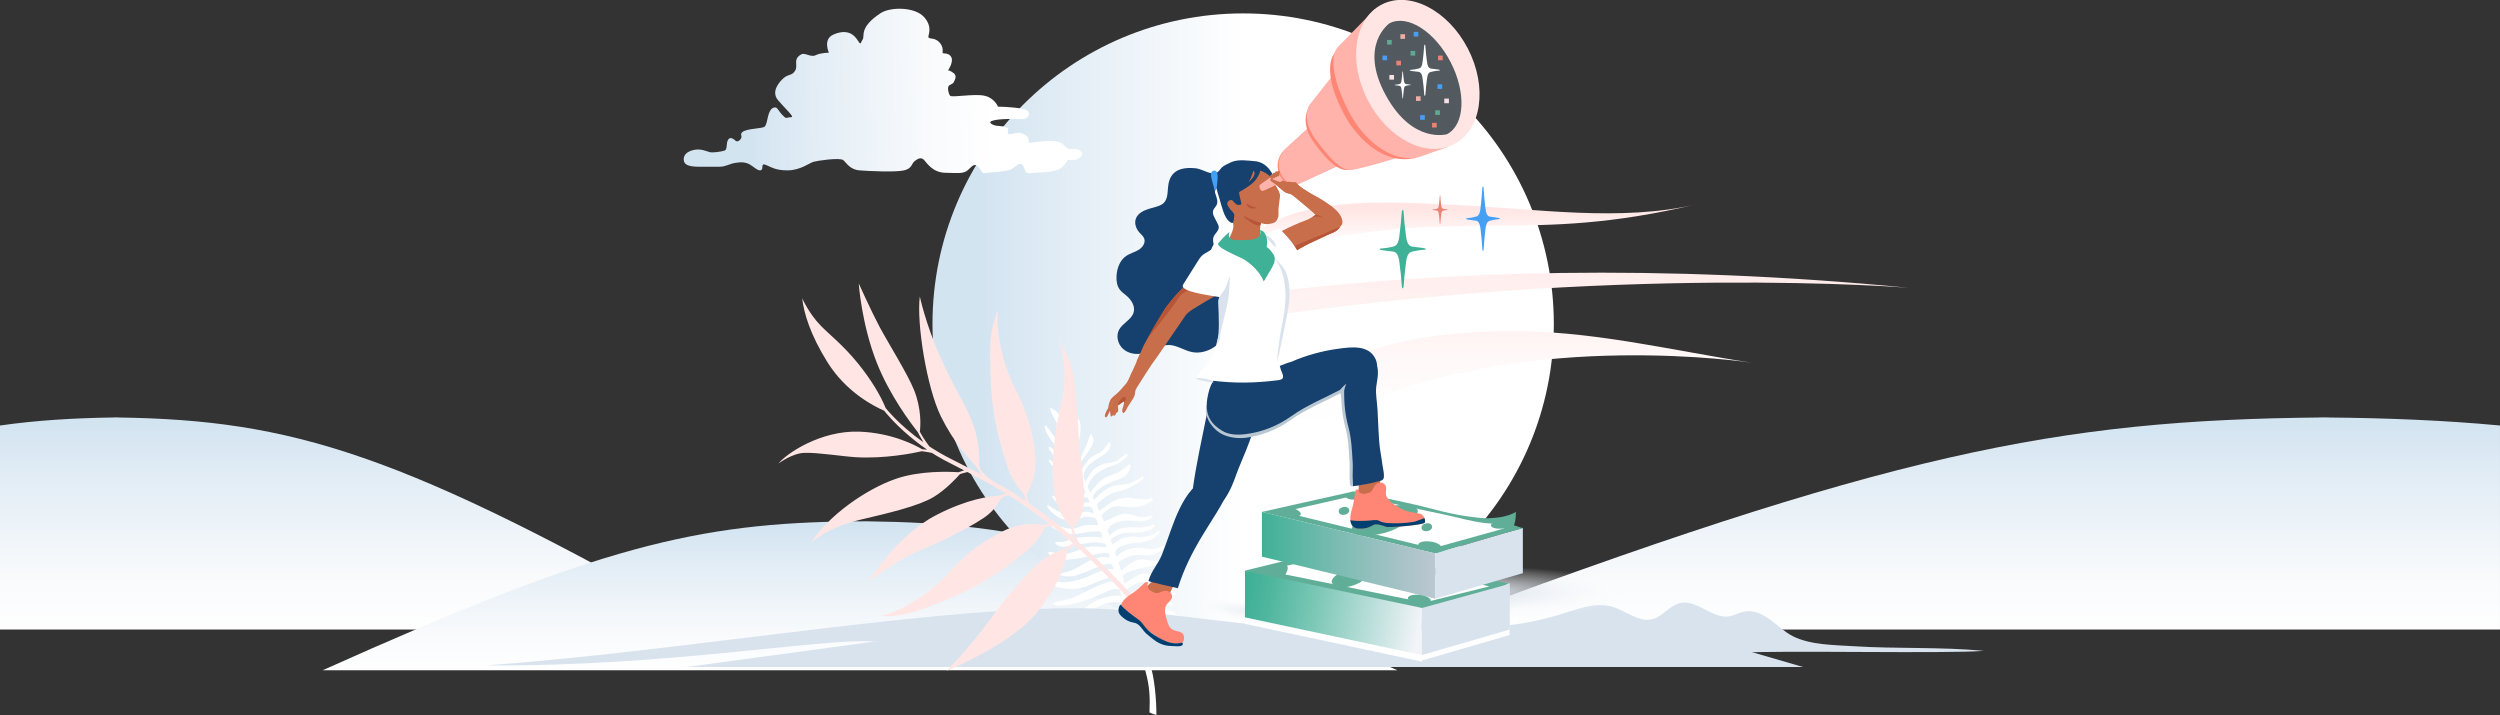 <svg xmlns="http://www.w3.org/2000/svg" xmlns:xlink="http://www.w3.org/1999/xlink" id="Layer_2" data-name="Layer 2" viewBox="0 0 1923.18 550.22"><rect x="0" y="0" width="1923.18" height="550.22" fill="#333333" stroke="none"/><defs><style>      .cls-1 {        fill: #ffe6e4;      }      .cls-2 {        fill: url(#linear-gradient-2);      }      .cls-3 {        fill: #5fa992;      }      .cls-4 {        fill: #fff;      }      .cls-5 {        fill: #3fb196;      }      .cls-6 {        fill: #c96e4b;      }      .cls-7 {        fill: url(#linear-gradient-6);      }      .cls-8 {        fill: #dae3ed;      }      .cls-9 {        fill: #004071;      }      .cls-10 {        fill: #f6e2e0;      }      .cls-11 {        fill: url(#linear-gradient-11);      }      .cls-12 {        fill: url(#linear-gradient-10);      }      .cls-13 {        fill: url(#radial-gradient);      }      .cls-14 {        fill: #45a0f3;      }      .cls-15 {        fill: #efada6;      }      .cls-16 {        fill: #ea8373;      }      .cls-17 {        fill: #16406d;      }      .cls-18 {        fill: url(#linear-gradient-5);      }      .cls-19 {        fill: #ffb3ab;      }      .cls-20 {        fill: url(#radial-gradient-2);      }      .cls-21 {        fill: none;      }      .cls-22 {        fill: url(#linear-gradient-7);      }      .cls-23 {        fill: #60ae97;      }      .cls-24 {        fill: url(#linear-gradient-9);      }      .cls-25 {        fill: url(#linear-gradient-3);      }      .cls-26 {        fill: #d8e3ee;      }      .cls-27 {        fill: url(#linear-gradient);      }      .cls-28 {        fill: #b8c7d2;      }      .cls-29 {        fill: #ff8674;      }      .cls-30 {        fill: #b75537;      }      .cls-31 {        fill: url(#linear-gradient-4);      }      .cls-32 {        fill: url(#linear-gradient-8);      }      .cls-33 {        fill: #525a60;      }    </style><linearGradient id="linear-gradient" x1="273.84" y1="489" x2="273.84" y2="326.34" gradientUnits="userSpaceOnUse"><stop offset="0" stop-color="#fff"></stop><stop offset=".29" stop-color="#f8fafc"></stop><stop offset=".71" stop-color="#e4eef6"></stop><stop offset="1" stop-color="#d3e4f1"></stop></linearGradient><linearGradient id="linear-gradient-2" x1="661.6" y1="518.95" x2="661.6" y2="404.68" xlink:href="#linear-gradient"></linearGradient><linearGradient id="linear-gradient-3" x1="725.31" y1="68.31" x2="1203.3" y2="68.31" gradientTransform="translate(1920.63 317.62) rotate(-180)" gradientUnits="userSpaceOnUse"><stop offset=".5" stop-color="#fff"></stop><stop offset=".74" stop-color="#e7f0f7"></stop><stop offset=".92" stop-color="#d3e4f1"></stop></linearGradient><linearGradient id="linear-gradient-4" x1="1411.81" y1="489" x2="1411.81" y2="326.34" gradientTransform="translate(2918.9) rotate(-180) scale(1 -1)" xlink:href="#linear-gradient"></linearGradient><radialGradient id="radial-gradient" cx="2262.37" cy="-70.65" fx="2262.37" fy="-70.65" r="251.27" gradientTransform="translate(2199.56 461.33) rotate(-180) scale(.47 -.08)" gradientUnits="userSpaceOnUse"><stop offset="0" stop-color="#dae3ed"></stop><stop offset=".13" stop-color="#dde6ee" stop-opacity=".89"></stop><stop offset=".42" stop-color="#e8edf3" stop-opacity=".62"></stop><stop offset=".84" stop-color="#f8f9fb" stop-opacity=".18"></stop><stop offset="1" stop-color="#fff" stop-opacity="0"></stop></radialGradient><radialGradient id="radial-gradient-2" cx="805.81" cy="796.5" fx="805.81" fy="796.5" r="117.35" gradientTransform="translate(1443.63 491.5) rotate(-169.96) scale(.56 -.08) skewX(1.06)" xlink:href="#radial-gradient"></radialGradient><linearGradient id="linear-gradient-5" x1="1091.37" y1="482.9" x2="959.04" y2="459.89" gradientUnits="userSpaceOnUse"><stop offset="0" stop-color="#f2f4f8"></stop><stop offset=".19" stop-color="#cbe5e3"></stop><stop offset=".58" stop-color="#80c9b9"></stop><stop offset=".86" stop-color="#51b79f"></stop><stop offset="1" stop-color="#3fb196"></stop></linearGradient><linearGradient id="linear-gradient-6" x1="4606.54" y1="475.71" x2="4674.04" y2="475.71" gradientTransform="translate(5767.81) rotate(-180) scale(1 -1)" gradientUnits="userSpaceOnUse"><stop offset="0" stop-color="#dce3ec"></stop><stop offset=".11" stop-color="#dee5ed" stop-opacity=".92"></stop><stop offset=".33" stop-color="#e5eaf1" stop-opacity=".72"></stop><stop offset=".65" stop-color="#f1f3f7" stop-opacity=".4"></stop><stop offset="1" stop-color="#fff" stop-opacity="0"></stop></linearGradient><linearGradient id="linear-gradient-7" x1="4663.69" y1="427.17" x2="4797.04" y2="427.17" gradientTransform="translate(5767.81) rotate(-180) scale(1 -1)" gradientUnits="userSpaceOnUse"><stop offset="0" stop-color="#bbc7d1"></stop><stop offset=".19" stop-color="#a8c3c8"></stop><stop offset=".58" stop-color="#79bbb1"></stop><stop offset="1" stop-color="#3fb196"></stop></linearGradient><linearGradient id="linear-gradient-8" x1="765.71" y1="69.51" x2="576.92" y2="73.37" xlink:href="#linear-gradient"></linearGradient><linearGradient id="linear-gradient-9" x1="1373.27" y1="195.69" x2="1373.27" y2="160.08" gradientTransform="translate(2501.13) rotate(-180) scale(1 -1)" gradientUnits="userSpaceOnUse"><stop offset="0" stop-color="#fff"></stop><stop offset=".4" stop-color="#fff8f8"></stop><stop offset=".98" stop-color="#ffe6e4"></stop><stop offset="1" stop-color="#ffe6e4"></stop></linearGradient><linearGradient id="linear-gradient-10" x1="1341.52" y1="325.7" x2="1341.52" y2="193.02" gradientTransform="translate(2501.13) rotate(-180) scale(1 -1)" gradientUnits="userSpaceOnUse"><stop offset="0" stop-color="#fff"></stop><stop offset=".39" stop-color="#fff8f8"></stop><stop offset=".96" stop-color="#ffe6e4"></stop><stop offset=".97" stop-color="#ffe6e4"></stop><stop offset=".99" stop-color="#e7e4ea"></stop><stop offset="1" stop-color="#d3e4f1"></stop></linearGradient><linearGradient id="linear-gradient-11" x1="1393.71" y1="269.14" x2="1393.71" y2="135.1" gradientTransform="translate(4692.94 220.55) rotate(-173.92) scale(2.55 -2.11) skewX(-11.01)" xlink:href="#linear-gradient-9"></linearGradient></defs><g id="Illustration"><g><path class="cls-27" d="M90.65,321.15v-.05c-.52,0-1.02,.02-1.54,.02-.51,0-1.02-.02-1.54-.02v.05c-31,.47-59.34,2.16-87.58,6.18v156.95H547.69c-239.3-136.56-323.53-161.09-457.03-163.13Z"></path><path class="cls-2" d="M667.31,401.04v-.03c-.46,0-.91,.01-1.37,.02-.46,0-.91-.01-1.37-.02v.03c-1,.01-1.98,.03-2.97,.05-.99-.01-1.97-.04-2.97-.05v-.03c-.46,0-.91,.01-1.37,.02-.46,0-.91-.01-1.37-.02v.03c-119.11,1.43-194.26,18.67-407.76,114.6h826.94c-213.5-95.94-288.65-113.17-407.76-114.6Z"></path><circle class="cls-25" cx="956.32" cy="249.31" r="238.99"></circle><path class="cls-4" d="M873.4,449.39c4.97-3.01,9.4-.96,15.06-.42,5.66,.54,11.48-1.31,13.64-2.68,3.02-1.92,4.78-2.27,4.8-3.13,.02-.86-1.69-.45-4.35,.46s-6.7-.49-12.32-1.57c-5.62-1.07-8.78-1.59-13.34,0-4.57,1.6-11.65,6.77-11.65,6.77,0,0-.38-1.71-.84-3.29-.71-2.47-1.37-1.66,.86-3.88,2.24-2.22,11.83-4.65,17.41-5.43,5.58-.78,10.08-2.46,12.93-3.65,2.85-1.19,6.5-4.06,6.25-4.78-.25-.72-4.39,.99-6.9,2.17-2.5,1.17-8.15,2.16-13.08,.74-4.93-1.41-9.6,1.21-11.95,2.64-2.35,1.43-7.44,5.76-7.44,5.76,0,0-1.97-5.75-2.01-6.41-.04-.66,4.43-3.31,8.99-4.9,4.57-1.6,7.89-.49,13.65-.68,5.76-.19,9.77-3.11,12.24-4.95,2.47-1.84,2.19-2.8,1.44-2.57-.75,.23-7.07,2.32-9.13,2.75-2.06,.42-13.37-1.73-17.91-.33-7.41,2.28-10.95,6.23-10.95,6.23l-.99-3.11s.46-2.07,1.85-3.33c1.39-1.26,9.56-4.28,14.91-4.26,5.35,.02,11.21-2.34,13.81-4.25,2.6-1.91,3.99-4.12,3.49-4.67-.5-.55-2.46,.95-4.06,2.15-1.6,1.2-9.88,3.43-13.56,2.34-3.68-1.09-10.67,.62-12.34,1.69-1.68,1.07-6.15,4.06-6.15,4.06,0,0-1.25-3.03-1.21-3.56,.04-.53,3.38-3.31,7.88-4.71,4.51-1.4,5.87-.6,11.15-.7,5.28-.11,9.71-1.63,12.27-3.01,2.56-1.38,3.45-4.07,1.41-3.32-2.04,.76-7.63,2.73-13.29,2.19-5.66-.54-11.57,.59-13.48,1.27-1.91,.68-7.09,4.74-7.09,4.74l-1.34-3.62s.63-2.56,3.23-4.47c2.6-1.91,7.11-3.31,13.92-3.22,6.82,.09,9.86,1.47,15.08-1.28,2.31-1.22,2.97-2.65,1.39-2.32-1.58,.34-5.08,1.18-6.6,1.03-7.3-.73-7.16-2.57-13.09-2.73-4.15-.11-8.39,2.51-10.76,3.61-2.37,1.1-6.03,2.3-6.03,2.3,0,0-1.32-2.83-1.66-4.01-.35-1.18,1.4-2.59,6.22-5.86,4.82-3.27,9.95-.91,18.21-1.09,8.26-.17,13.85-4.54,14.76-5.71s-.79-1.62-3.37-.58c-2.58,1.05-7.93-.17-13.88-.9-5.95-.73-12.59,2.16-14.87,3.72-2.27,1.56-8.89,6.35-8.89,6.35,0,0-1.97-3.98-1.98-4.43-.03-1.02,2.42-2.67,5.6-5.4,3.18-2.73,8.07-4.68,13.77-5.86,5.7-1.19,13.79-6.73,15.82-8.5,2.02-1.77-.05-2.7-1-1.68-.95,1.02-4.54,2.61-7.99,4.29-3.45,1.68-7.43,1.26-12.37,2.24-7.53,1.48-13.21,8.59-16.06,10.9l-.95-2.03s1.17-3.8,6.45-7.49c5.28-3.69,15.21-6.62,16.89-7.76,6.05-4.11,5.84-9.39,5.45-10.03-.38-.65-3.08,2-7.02,4.96-3.93,2.96-7.48,2.63-12.8,5.66-5.32,3.03-10.76,11.15-10.76,11.15,0,0-1.68-3.18-1.87-4.17-.31-1.62,2.62-8.28,9.11-12.23,2.21-1.35,5.43-2.96,7.21-3.48,7.44-2.19,9.04-3.8,12.24-6.62,3.97-3.5,1.12-3.5,.58-3.21-.54,.29-3.2,2.4-5.59,4.37-2.39,1.97-6.15,2.2-10,2.91-3.85,.7-8.42,3.5-10.04,5.56-1.62,2.06-5.45,8.26-5.45,8.26,0,0-1.41-3.2-1.5-3.79-.24-1.64,1.85-6.79,4.94-9.62,4.15-3.81,9.83-6.15,12.74-8.74,2.91-2.59,3.51-6.13,2.86-7.83-.65-1.7-2.45,2.17-4.92,5.2-2.47,3.03-5.12,3.35-9.06,5.72-3.28,1.97-8.62,10.75-8.62,10.75,0,0-1.6-2.2-.58-4.97,1.02-2.77,8.64-12.09,10.02-16.07,1.37-3.98-1.68-7.62-1.68-7.62,0,0-1.37,2.78-1.87,4.93-.5,2.15-5.45,13.29-7.32,15.83-1.87,2.54-1.58,.34-1.61-2.71s2.7-14.92,2.88-21.5c.18-6.58-1.91-8.01-1.91-8.01,0,0-.66,1.89-1.82,8.31-.76,4.21-1.36,19.18-1.36,19.18,0,0-1.66-8.99-1.46-12.55,.26-4.52-.29-14.85-1.28-17.73-1-2.87-5.07-6.14-3.89-2.35,1.19,3.79,2.38,23.62,2.38,23.62,0,0-2.05-10.5-3.74-15.73-1.69-5.23-8.22-11.56-10.19-10.55-1.25,.64,5.87,12.87,5.87,12.87,5.3,11.08,4.37,10.38,7.16,17.73,1.85,4.88,1,3.28-.19,1.87-1.19-1.41-5.41-5.6-7.95-8.67-2.54-3.07-6.15-7.95-7.36-9.69-1.21-1.74-2.98-1.13-.83,3.69,2.15,4.81,6.94,10.77,10.03,13.88,3.1,3.11,8.72,5.23,9.12,6.21,1.02,2.52,1.23,3.32,1.23,3.32,0,0-2.59-.94-4.7-1.83-3.56-1.5-10.06-8.24-11.92-9.28-1.87-1.04-2.37-.09-.93,2.03,1.44,2.12,3.17,4.44,7.21,8.23,4.04,3.8,5.64,4,9.91,5.05,2.47,.61,2.66,3.15,2.66,3.15-2.46-.55-8.84-2.52-11.82-3.65-2.98-1.13-7.12-5.38-8.02-5.41-.9-.03-1.46,1.94,3.93,6.21,5.38,4.27,10.57,5.61,14.44,6.43,3.87,.82,4.04,1.8,4.96,3.35,.92,1.55,.16,.75-1.61,.48-1.65-.24-4.97-1.16-8.76-1.85-3.79-.69-6.6-1.56-10.15-4.03-1.41-.97-.34,1.54,3.26,5.19,1.96,1.99,5.8,3.93,11.52,3.92,4.83,0,7.1,.22,8.35,1.42l2.19,5.18c-.64-.17-2.64-1.99-7.33-2.7-4.7-.72-10.36-1.26-12.78-1.15-2.43,.11-4.85,.22-2.81,1.85,2.04,1.63,3.79,1.89,8.35,2.85,4.56,.96,14.81,1.67,15.76,2.19,.27,.14,1.64,3.59,1.64,3.59,0,0-1.58-.3-3.5,.05-1.93,.35-6.71,.68-11.22-.18-3.16-.61-8.69-2.77-11.98-4.41-3.29-1.64-2.6-.48-1.68,1.07,.92,1.55,4.17,5.36,9.37,6.55,5.88,1.35,9.45,.56,13.74,.3,4.29-.26,5.46-.8,6.67,.57,.62,.7,1.93,4.89,1.93,4.89,0,0-.12-.47-2.66-1.15-2.54-.68-3.18-.85-7.03-.15-3.85,.7-10.31,3.04-14.84,.77-4.2-2.1-5.87-2.99-7.75-4.36-1.88-1.37-4.46-2.72-3.79-.69,.67,2.03,7.58,9.61,15.98,10.55,8.39,.95,11.68-5.41,20.86-1.75,.67,.27,2.59,5.34,2.59,5.34-.46,.05-5.42-.41-8.53-.19-4.32,.31-7.05,2.58-11.48,2.91-4.43,.33-13.03-2.47-15.63-4.2-2.09-1.4-2.16,1.16-.62,2.55,1.54,1.39,7.51,4.9,14.36,5.65,6.85,.75,12.61-1.9,17.48-1.79,2.51,.06,5.58-.42,6.27,.49,.54,.7,.85,2.23,.89,3.65,.02,.78-1.78,.13-5.61-.03-3.83-.16-11.24,.24-14.17,.71-2.92,.47-8.15,2.75-10.08,3.1-1.93,.35-5.99-.19-6.22,.61-.23,.81,1.96,2.7,5.04,3.09,3.08,.39,10.03-.79,17.38-2.35,7.35-1.56,13.61-.72,15.85,.18,.28,.11,1.27,2.73,1.27,2.73-.83,.1-5.6-.74-9.49-.7-3.89,.04-8.84,1-10.86,2.08-2.02,1.09-6.16,2.8-9.27,3.27-3.1,.47-10.86-.31-12.71-1.02-1.85-.71-3.31,.41-2.29,1.23,1.02,.82,1.86,2.24,5.77,3.72,3.91,1.48,6.6,1.23,14.75,.26,8.15-.97,12.47-3.25,19.57-4.2,3.44-.46,5.86-.46,6.3,.22,.49,.76,.42,1.6,.54,2.1,.27,1.05,.1,1.29-2.09,.59-2.19-.7-6.99,.51-10.27,1.43-3.28,.91-9.12,4.56-13.5,7.08-4.37,2.52-6.88,2.5-10.15,3.58-3.27,1.08-3.68,1.29-1.82,1.83,1.86,.54,6.32,1.55,11.73,.18,5.41-1.37,13.39-5.32,19.92-7.8,4.08-1.55,7.78-1.07,7.78-1.07,.45,.63,1.43,3.19,1.4,3.64-.05,.63-.64,.48-1.73,.25-1.53-.32-9.57,1.39-14.62,4.27-5.05,2.88-16.35,5.72-21.25,5.96-4.9,.24-11.1-1.71-12.4-1.7-1.3,.01-.36,2.58,2.23,3.75,2.59,1.17,7.72,3.01,16.62,3.01,8.89,0,14.43-4.17,22.67-7.06,8.24-2.89,10.45-1.26,10.45-1.26l1.52,3.95s-4.05-1.66-6.73-1.07c-2.68,.59-8.19,2.69-12.79,4.82-4.6,2.13-8.63,4.64-13.72,6.86-5.09,2.22-9.78,2.7-13.35,3.59-3.56,.89-3.29,.75-2.8,1.84,.49,1.1,2.85,1.54,9.13,.72,6.28-.81,8.74-1.46,16.31-3.99,7.57-2.53,16.39-7.44,20.65-8.37,1.62-.35,4.64,.08,4.85,1.02,.54,2.37,1.15,4.47,1.15,4.47,0,0-4.98-1.09-12.99,.99-8.01,2.09-14.49,7.95-20.35,11.27-5.86,3.32-10.81,6.66-13.35,7.17-2.54,.51-3.22,3.26-1.68,3.46,1.54,.2,3.68-.1,12.25-4.54,8.57-4.43,10.48-6.31,18.92-10.68,8.44-4.36,16.36-3.14,18.28-2.3,.47,.21,.36,1.38,.46,1.72,.17,.57,.19,1.12-.04,1.44-.36,.52-1.27,.06-3.67,.62-2.92,.68-5.09,2.38-11,4.7-5.91,2.32-8.77,4.71-12.26,6.42-3.49,1.71-8.9,5.29-11.56,7.4-2.66,2.11-1.58,1.38-.04,1.73,1.54,.34,5.89-1.46,9.72-2.7,3.83-1.24,15.82-7.61,20-9.86,4.18-2.25,9.72-1.81,10.96-1.62,.69,.1,1.33,4.02,1.04,3.83-.98,1.04-5.4,1.41-11.48,3.15s-10.67,4.2-17.17,7.52c-6.5,3.32-5.82,5-5.82,5,0,0,9.42-.62,13.33-2.73,3.91-2.1,11.9-5.71,15.04-6.72,5.08-1.62,8.91,2.37,10.67,6.29,3.86,8.59,6.45,17.43,9.18,26.39,3.18,11.8,3.48,19.49,3.04,31.55,1.7,.81,3.47,1.47,5.32,2.02,0-10.49-1.21-29.35-5.42-40.74-.81-2.19-1.4-4.4-2.22-6.59l-1.38-3.68c-.26-.7-1.25-2.3-1.13-3.01-.93-2.48-3.08-6.88-1.44-9.4,1.02-1.57,2.07-1.79,6.98-2.21,4.91-.42,4.94-1.25,12.58-.46,6.02,.62,6.53-.43,5.49-1.58-1.04-1.15-5.23-2.82-11.1-3.41-5.87-.6-12.48,2.15-16.54,2.79l-.83-2.21c1.7-1.43,5.34-1.96,11.39-3.17,6.05-1.2,11.67-1.32,14.98-1.74,3.31-.42,5.04-.49,4.49-1.73-.56-1.24-1.98-2.21-5.88-3.38-3.9-1.17-10.49-.62-15.68,1.31-6.05,2.24-10.57,5.18-10.57,5.18l-1.19-4.21c.58-.82,3.85-1.61,11.99-4.29,9.19-3.02,16.28-1.61,18.01-1.69,1.73-.08-.11-1.99-3.33-3.5-3.21-1.51-7.35-.99-14.32-.15s-14.02,4.25-14.02,4.25c0,0-.97-2.4-1.12-3.86-.15-1.45,5.19-3.06,9.05-3.77,4.54-.84,11.13,.16,17.14-.51,6.01-.67,8.61-.19,9.51-1.36,.91-1.17-6.91-2.94-10.02-3.69-3.12-.75-10.78-1.67-16.08-.7-5.3,.97-11.13,4.62-11.13,4.62,0,0-.79-2.68-.8-3.15-.04-1.4,1.43-1.79,6.4-4.8Z"></path><path class="cls-31" d="M1785.44,321.15v-.05c.78,0,1.55,.02,2.33,.02,.78,0,1.55-.02,2.33-.02v.05c47.1,.47,90.16,2.16,133.07,6.18v156.95h-133.07s-4.67,0-4.67,0h-694.44c363.61-136.56,491.58-161.09,694.44-163.13Z"></path><path class="cls-26" d="M1326.06,474.27c-11.46-1.11-22.07-13.05-33.67-10.33-7.96,1.87-13.11,10.15-21,12.27-10.69,2.88-20.5-6.34-31.12-9.46-13.82-4.06-28.21,2.47-42.04,6.52-31.99,9.37-59.9,10.79-92.26,6.99-29.83-3.5-62.49,2.85-92.95,2.76-50.56-.14-105.58-10.68-155.89-14.18-109.29-7.62-324.37,31.86-483.16,43,138.08,1.26,261.96-21.63,298.33-18.25,125.61,11.69,216.51,1.05,342.86,4.4,60.66,1.61,121.07,.35,181.62,.69,60.91,.34,79.77,7.93,140.71,3.52,29.25-2.12,159.37,.87,188.71-1.51-33.42-3.18-67.28-1.45-100.79-3.6-14.85-.95-32.79-.91-46.23-7.67-12.13-6.1-22.84-22.21-38.21-18.75-3.56,.8-6.79,2.76-10.38,3.41-1.52,.28-3.03,.32-4.52,.17Z"></path><polygon class="cls-26" points="528.07 513.11 1387.04 513.11 1301.81 488.3 711.51 488.3 528.07 513.11"></polygon><polygon class="cls-4" points="957.79 479.93 1093.83 508.97 1093.97 472.73 957.79 444.09 957.79 479.93"></polygon><polygon class="cls-4" points="1093.76 508.15 1161.27 488.51 1161.27 453.35 1093.9 471.92 1093.76 508.15"></polygon><g><path class="cls-13" d="M1017.67,463.5c0-11.09,53.76-35.75,120.07-35.75s120.07,24.66,120.07,35.75c0,11.09-53.76,20.08-120.07,20.08-66.31,0-120.07-8.99-120.07-20.08Z"></path><path class="cls-20" d="M908.91,470.33c1.53-4.9,31.73-19.43,67.44-13.11,35.71,6.32,63.42,31.09,61.88,36-1.53,4.9-31.73,3.76-67.44-2.57-48.09-8.51-51.04-55.02-61.88-20.33Z"></path><polygon class="cls-23" points="957.72 438.94 1093.9 484.46 1161.27 449.02 1031.15 421 957.72 438.94"></polygon><polygon class="cls-18" points="957.72 474.89 1093.76 503.93 1093.9 467.69 957.72 439.04 957.72 474.89"></polygon><polygon class="cls-4" points="973.65 438.87 1095.46 463.54 1145.76 451.06 1028.66 426.29 973.65 438.87"></polygon><polygon class="cls-7" points="1093.76 503.11 1161.27 483.47 1161.27 448.31 1093.9 483.75 1093.76 503.11"></polygon><polygon class="cls-26" points="1093.76 503.93 1161.27 484.29 1161.27 449.13 1093.9 467.69 1093.76 503.93"></polygon><path class="cls-23" d="M1045.59,448.41c-7.98,4.11-16.94,4.72-20.01,1.34s.41-6.74,8.39-10.85c7.98-4.11,17.13-15.46,20.39-13.55,4.37,2.57-.78,18.95-8.76,23.06Z"></path><path class="cls-23" d="M970.76,393.8s133.36,31.96,133.36,31.96c2.09,.5,7.18-2.11,9.16-2.69,7.12-2.09,14.24-4.18,21.35-6.27l22.78-6.68c6.68-1.96,8.61-6.18,8.73-16.32-6.49,4.03-18.34,5.67-29.17,4.46-24.01-2.7-32.75-6.75-56.34-11.83-13.09-2.82-26.18-5.64-39.27-8.46l-70.61,15.83Z"></path><path class="cls-4" d="M986.95,393.8s115.07,28.04,115.07,28.04c.83,.2,2.83-.79,3.62-1.01l9.44-2.62c8.6-2.39,17.21-4.78,25.81-7.17l11.11-3.09c4.38-1.22,7.55-1.77,9.9-6.25-6.54,1.61-13.35,1.39-19.99,.61-10.34-1.22-20.86-4.37-31.1-6.53s-21.46-4.54-32.19-6.81c-12.22-2.59-24.44-5.17-36.67-7.76l-55.01,12.58Z"></path><polygon class="cls-22" points="970.76 428.21 1103.98 460.55 1104.12 425.77 970.76 393.8 970.76 428.21"></polygon><polygon class="cls-26" points="1103.98 460.55 1171.49 440.91 1171.49 406 1104.12 425.77 1103.98 460.55"></polygon><ellipse class="cls-23" cx="1041.96" cy="381.73" rx="6.93" ry="2.68"></ellipse><ellipse class="cls-23" cx="1155.09" cy="403.57" rx="8.17" ry="3.04" transform="translate(-29.88 98.71) rotate(-4.83)"></ellipse><ellipse class="cls-23" cx="992.98" cy="393.8" rx="3.2" ry="7.88" transform="translate(371.87 1262.89) rotate(-76.08)"></ellipse><path class="cls-23" d="M988.35,442.97c-.59,.99-4.4,.72-8.51-.61-4.11-1.33-6.98-3.21-6.39-4.21,.59-.99,24.5-11.48,14.9,4.82Z"></path><ellipse class="cls-23" cx="1099.78" cy="420" rx="3.48" ry="8.88" transform="translate(546.59 1459.18) rotate(-82.87)"></ellipse><ellipse class="cls-23" cx="1091.78" cy="461.08" rx="3.48" ry="8.88" transform="translate(498.82 1487.23) rotate(-82.87)"></ellipse><path class="cls-23" d="M1074.65,406.33c-11.85,6.11-29.89,7.4-33.6,3.32s1.56-8.96,13.57-14.89c17.97-8.85,29.97-6.31,34.19-4.15,5.67,2.9-2.31,9.6-14.16,15.71Z"></path><ellipse class="cls-23" cx="1097.62" cy="405.48" rx="4.08" ry="3.02" transform="translate(-59.37 230.7) rotate(-11.68)"></ellipse><ellipse class="cls-23" cx="1033.88" cy="392.92" rx="4.08" ry="3.02" transform="translate(-58.15 217.53) rotate(-11.68)"></ellipse></g><path class="cls-32" d="M786.78,83.76c-8.47-1.69-19.07-1.69-19.07-1.69,0,0-2.54-6.78-10.59-8.47-8.05-1.69-25,1.69-26.27,0-1.27-1.69-2.12-5.93-1.06-7.41s3.18-1.27,4.02-3.18c.85-1.91,2.54-4.66-.21-6.78-2.75-2.12-4.29-2.12-4.29-2.12,0,0,4.29-6.14,2.6-9.96-1.69-3.81-6.57-2.75-6.78-3.39-.21-.64,1.06-4.24-2.33-8.05-3.39-3.81-7.41-2.54-8.47-3.81-1.06-1.27,3.81-7.2-3.18-15.46-6.99-8.26-26.11-8.33-33.74-3.31-16.7,11-12.02,17.5-13.71,20.05-1.69,2.54-1.27,4.24-2.75,2.54-1.48-1.69-5.62-12.36-19.85-6.12-8.3,3.65-3.45,13.95-3.45,13.95,0,0-6.36,0-10.17,1.91-3.81,1.91-8.25-2.22-11.07-.64-6.78,3.81-2.28,8.05-4.61,12.29-2.33,4.24-5.08,2.75-8.69,5.72s-10.17,10.59-4.66,17.16c5.51,6.57,12.86,13.03,10.38,13.13-4.87,.21-3.39,1.91-6.99-1.69-3.6-3.6-3.81-7.2-7.41-5.3-3.6,1.91-4.02,9.96-5.08,12.29-1.06,2.33-.21,2.54-8.9,3.6-8.69,1.06-11.02,2.75-10.17,5.3,.85,2.54-2.75,5.44-4.24,4.1-1.48-1.34-4.24-3.67-5.93-.92-1.69,2.75-.42,7.41-2.54,8.26-2.12,.85-9.32,1.91-11.65,1.27-2.33-.64-6.36-2.54-10.8-1.91s-9.34,2.75-9.16,7.63c.12,3.42,2.6,5.51,11.71,5.51,9.11,0,11.23,0,15.89,0,4.66,0,7.2-2.12,12.07-2.97,4.87-.85,8.26-.42,11.23,1.27,2.97,1.69,6.57,5.51,8.69,4.24,2.12-1.27-.64-5.51,3.39-4.02,4.02,1.48,7.2,4.32,16.95,4.28,9.74-.04,16.95-5.76,19.91-6.61,2.97-.85,20.34-3.39,22.88-1.27,2.54,2.12,5.09,7.29,12.5,7.88,7.41,.59,27.96,1.53,34.31,0,6.36-1.53,5.51-5.13,8.26-7.25,2.75-2.12,5.08-2.97,7.2-.64,2.12,2.33,6.57,9.53,16.1,9.74,9.53,.21,14.19,.85,17.37-1.91s4.87-5.93,8.05-2.75c3.18,3.18,2.12,5.52,5.72,4.88,3.6-.64,16.31-1.06,19.91-2.97,3.6-1.91,5.3-5.3,8.05-3.6,2.75,1.69,1.06,7.42,6.36,6.68,5.3-.75,16.1-.32,21.18-2.65,5.08-2.33,6.57-5.72,7.41-6.99s1.91-.21,5.93-.64,6.57-4.02,4.87-6.14c-1.69-2.12-4.45-2.33-6.99-2.12-2.54,.21-4.45-.49-6.78-3.39-2.33-2.9-8.47-2.9-12.29-2.9-3.81,0-12.92,1.62-13.98,1.41-1.06-.21,.21-3.18-1.91-5.08-2.12-1.91-4.66-2.75-7.63-2.54-2.97,.21-5.93,1.91-6.78,.64-.85-1.27,1.27-4.24-1.69-5.08-2.97-.85-6.14-.85-7.63-1.06s-7.84-2.54-2.12-4.02c5.72-1.48,16.54-1.2,21.84-.98,5.3,.21,9.3-6.22,.83-7.91Z"></path><path class="cls-24" d="M950.01,200.08c23.95-54.06,123.68-44.42,171.8-42.27,59.55,2.66,125.12,13.17,183.91-.81-132.88,31.62-175.17,2.17-309.81,31.31-15.5,3.36-30.93,6.99-45.9,11.78Z"></path><path class="cls-12" d="M1347.15,278.99c-.12-.02-167.93-25.81-302.18,32.83-18.8,8.21-38.09,18.22-58.5,21.52-3.81,.62-7.89,1.01-11.37-.66-14.45-6.91,27.37-38.49,33.39-42.29,43.79-27.6,98.68-34.99,149.4-35.68,65.08-.88,125.58,14.48,189.25,24.27Z"></path><path class="cls-11" d="M973.73,224.97c-5.07,3.63-10.28,7.62-13.93,12.62-2.54,3.48-2.72,6.03-1.41,8.18,282.7-43.01,509.96-24.37,509.96-24.37-191.81-18.59-357.31-13.05-494.63,3.57Z"></path><path class="cls-1" d="M822.89,421.66c1.32-.78,2.67-1.55,4.02-2.29,4.68,4.15,9.27,8.4,13.76,12.76,12.14,11.67,23.64,24.01,34.68,36.73,1.62,1.86,3.21,3.75,4.81,5.63,.81-1.08,1.62-2.16,2.45-3.22-1.43-1.66-2.85-3.34-4.3-4.98-11.17-12.75-22.83-25.08-35.1-36.8-4.53-4.37-9.17-8.63-13.9-12.8l.11-.04c-.76-1.71-1.43-3.49-2.09-5.26-.32-.89-.66-1.78-.94-2.68-.3-.9-.57-1.81-.84-2.71-.01-.04-.03-.09-.04-.13,1.94-1.97,7.45-8.37,8.31-18.21,.73-8.35-1.47-29.34-2.94-40.59-1.48-11.25-2.26-41.69-5.22-58.24-2.96-16.55-11.1-26.67-11.1-26.67,4.97,12.59,6.39,30.56,1.12,51.54-4.72,18.8-7.18,44.43-4.91,63.52,1.84,15.49,9.95,25.13,12.95,28.22,.08,.34,.17,.68,.26,1.01,.5,1.85,1.05,3.69,1.6,5.52,.21,.68,.42,1.35,.64,2.02-.62-.53-1.23-1.07-1.85-1.6-1.62-1.37-3.22-2.77-4.86-4.11l-4.92-4.03c-3.32-2.64-6.65-5.28-10.05-7.82-4.2-3.16-8.47-6.24-12.81-9.22-.44-1.16-.84-2.34-1.24-3.52-.2-.62-.43-1.24-.61-1.86v-1.71c2.31-3.78,8.02-14.87,6.51-30.22-1.89-19.13-6.91-34.7-15.89-51.88-10.01-19.14-14.68-46.31-12.53-59.68,0,0-6.41,11.09-6.36,33.77,.08,36.07,3.64,58.96,14.21,89.12,3.09,8.81,9.29,16.16,11.92,19.02,0,.04,.02,.07,.02,.11l.95,3.83c.1,.38,.2,.77,.29,1.15-1.76-1.19-3.54-2.37-5.33-3.52-7.12-4.62-14.42-8.98-21.84-13.09-.41-.23-.82-.45-1.24-.68-.75-.78-1.47-1.53-1.54-1.59l-.44-.4c-.29-.27-.58-.55-.86-.84-.56-.58-1.1-1.19-1.63-1.81-.53-.62-1.05-1.25-1.54-1.91-.36-.5-1.05-2.58-1.57-3.89,.52-5.2,.77-17.32-5.14-33.05-4.82-12.83-14.79-27.55-25.23-51.51-10.84-24.87-15.05-44.99-15.05-44.99-2.66,20.63,5.4,70.24,16.17,92.2,9.7,19.78,22.04,33.31,26.83,38.15,.38,.68,.77,1.34,1.2,1.99,.91,1.41,1.86,2.79,2.87,4.15,.13,.17,.26,.34,.39,.51-5.23-2.77-10.51-5.45-15.78-8.1-7.55-3.81-15.11-7.52-22.1-12.1-.78-.5-1.56-1.02-2.34-1.53-1.04-1.38-2.03-2.79-2.99-4.23-.54-.81-1.09-1.62-1.6-2.46-.51-.83-1.01-1.67-1.5-2.51-.38-.66-.76-1.31-1.13-1.98,.57-4.64,1.36-17.48-4.42-32.02-4.96-12.47-20.09-36.53-26.56-48.68-6.47-12.15-16.05-33.47-16.05-33.47,0,0,2.09,31.13,13.89,61.03,10,25.35,26.67,47.24,31.51,53.32,.42,.88,.87,1.75,1.35,2.61,.95,1.73,1.95,3.44,2.96,5.15,.04,.06,.07,.12,.11,.18-4.62-3.28-9.09-6.76-13.37-10.47-3.18-2.74-6.24-5.62-9.17-8.62-1.46-1.5-2.89-3.03-4.28-4.6-.69-.78-1.37-1.58-2.03-2.38-.07-.08-.13-.16-.2-.24-4.14-10.12-11.26-21.99-21.54-34.65-11.27-13.87-22.08-22.21-28.46-28.79-9.18-9.46-14.27-21.11-14.27-21.11,1.32,11.41,6.09,27.76,19.39,49.14,14.57,23.42,36.46,34.27,43.63,37.34,.59,.73,1.18,1.46,1.79,2.17,1.38,1.63,2.81,3.22,4.27,4.77,2.93,3.1,5.98,6.09,9.15,8.94,5.66,5.09,11.66,9.81,17.92,14.15-.16-.01-.33-.03-.49-.04l-1.7-.16c-.54-.06-1.08-.1-1.62-.12-5.37-3.18-23.3-12.62-48.31-13.55-30.12-1.11-56.7,17.28-62.27,24.56,0,0,10.21-7.88,19.97-8.26,9.76-.39,29.66,2.75,39.25,3.34,22.57,1.37,44.6-3.11,51.11-4.59,.57,.1,1.13,.19,1.7,.26,1.11,.15,2.22,.31,3.32,.51,.89,.16,1.8,.33,2.68,.52,1.33,.87,2.7,1.71,4.08,2.51,1.85,1.09,3.72,2.12,5.59,3.13,3.75,2.02,7.54,3.92,11.3,5.84,1.27,.64,2.54,1.29,3.81,1.94-.29,.09-.58,.18-.87,.28l-2.49,.85c-.33,.11-.66,.22-.99,.33-7.13-.49-29.69-1.38-48.41,5.15-22.56,7.87-51.76,28.08-65.15,49.41,0,0,11.37-11.8,38.73-18.2,21.08-4.93,44.43-10.43,55.83-17.37,9.21-5.6,17.42-14.42,20.23-17.61,.92-.28,1.84-.54,2.77-.79,.96-.26,1.94-.51,2.91-.74,5.39,2.76,10.73,5.57,16.01,8.52,4.57,2.55,9.09,5.2,13.54,7.94-.39,.12-.79,.24-1.18,.36l-4.93,1.57c-6.01,.23-22.87,2.08-47.26,14.61-30.88,15.86-51.9,51.11-51.9,51.11,0,0,23.07-17.45,38.84-23.63,15.77-6.18,44.15-20.52,52.9-27.8,4.2-3.5,6.64-6.93,8.04-9.56l.09,.02c1.45-2.43,2.95-4.1,4.73-4.55,.99-.25,1.98-.49,2.97-.72,1.93,1.21,3.85,2.43,5.76,3.68,7.04,4.6,13.91,9.46,20.61,14.54,1.65,1.24,3.28,2.5,4.9,3.78-.13,.03-.27,.05-.42,.08-1.3,.23-2.59,.46-3.88,.71-4.3-.85-16.72-2.37-30.64,4.43-17.27,8.44-30.11,18.59-43.07,32.99-14.45,16.06-38.28,29.91-51.56,32.56,0,0,12.63,2.14,33.87-5.82,33.78-12.66,53.98-23.98,78.57-44.41,7.49-6.22,12.31-15.08,13.88-18.23,1.03-.16,2.05-.3,3.08-.41,.76-.08,1.54-.16,2.31-.22,.97,.77,1.94,1.54,2.9,2.32l4.87,4.02c1.62,1.34,3.2,2.73,4.8,4.09,1.09,.94,2.18,1.89,3.26,2.85-1.13,.7-2.26,1.41-3.38,2.14-.99,.65-1.97,1.32-2.96,1.98-.12,.08-.23,.16-.35,.23-3.44,1.08-10.32,3.78-18.38,9.87-8.31,6.27-26.29,27.3-37.62,43.04-16.95,23.57-34.39,40.76-34.39,40.76,0,0,49.98-19.97,70.34-45.85,19.84-25.22,22.13-42.69,22.37-47.26,.65-.4,1.3-.8,1.96-1.19Z"></path><path class="cls-6" d="M892.55,462.01c-3.34-.65-7.77-2.58-10.32-4.26-3.5-2.31-1.85-4.84,.84-7.36,1.5-1.41,3.3-3.66,5.17-4.19,1.38-.39,3.61,.11,5,.27,2.28,.26,4.87,.48,6.87,1.73,3.18,2,2.12,3.43,.72,6.18-1.71,3.33-2.15,8.36-7.17,7.81-.35-.04-.72-.1-1.1-.17Z"></path><polygon class="cls-23" points="1171.49 406.39 1164.3 403.95 1157.41 410.13 1171.49 406.39"></polygon><g><path class="cls-17" d="M934.47,367.93c-1.03-.09-2.08-.08-3.13,.05-11.1,1.37-18.93,13.09-23.88,23.31-5.49,11.31-8.96,23.7-13.6,35.35-2.92,7.32-8.15,12.38-10.39,20.24-.17,.59,20.62,5.12,22.61,5.61,4.67-14.91,10.88-27.18,18.91-40.54,7.04-11.64,14.73-22.65,20.5-35.16,.6-1.3,1.22-2.79,.82-4.1-.43-1.43-1.88-2.05-3.17-2.52-2.81-1.01-5.7-2.01-8.67-2.25Z"></path><path class="cls-17" d="M975.71,308.53c-2.78-4.51-6.46-8.32-10.75-11.46-4.82-3.53-21.49-12.92-27.98-8.85-6.02,3.77-7.57,25.36-8.88,31.86-3.72,18.44-7.77,36.53-10.38,55.09-.34,2.41,5.68,6.36,7.6,7.64,4.27,2.67,9.28,2.44,14.11,2.45,.41,0,.83,0,1.21-.14,.65-.23,1.09-.82,1.49-1.37,4.08-5.73,6.39-11.74,8.73-18.26s5.25-12.9,7.82-19.37c3.23-8.11,6.15-16.35,8.31-24.82,2.76-4.34,5.7-8.57,8.78-12.7-.02-.02-.03-.04-.05-.06Z"></path><g><path class="cls-29" d="M872.27,455.59c2.99-2.1,5.27-4.45,8.11-7.04,.79-.72,2.34-1.24,2.66-.23,.13,.43-.1,.88-.23,1.31-.36,1.21,.12,2.54,.94,3.5s1.94,1.6,3.04,2.21c4.91,2.69,5.97-1.35,10.66-.79,2.28,.28,4.36,2.36,4.15,4.65-.19,2.06-1.95,3.54-3.42,5-2.92,2.89-1.91,7.94-.95,11.44,.54,1.98,1.21,3.99,2.06,5.85,1.09,2.38,3.17,3.27,5.73,3.94,1.86,.48,4.02,.77,5.09,2.35,.62,.92,.73,2.08,.71,3.19-.01,.85-.09,1.73-.52,2.47-1.08,1.84-3.67,1.9-5.79,1.66-3.08-.34-6.18-.84-9.03-2.07-2.36-1.02-4.47-2.5-6.57-3.98-5.96-4.19-11.92-8.39-17.87-12.58-3.99-2.81-10.9-5.49-8.48-11.7,1.38-3.53,5.42-6.42,8.46-8.36,.42-.27,.83-.55,1.23-.82Z"></path><path class="cls-9" d="M906.02,497.18c1.2-.01,2.38-.14,3.17-.57,.99-.55,.83-1.44,.4-2.29-1.76,.39-3.38,.67-5.2,.6-2.3-.09-4.58-.51-6.73-1.35-3.93-1.53-9.01-4.28-12.39-6.89-2.63-2.03-4.89-4.96-6.91-7.6-1.52-1.99-3.47-3.03-5.44-4.5-3.9-2.91-7.78-5.89-11.04-9.52-.39,.59-.75,1.19-.99,1.82-1.6,4.1,.71,6.61,3.89,8.94,3.64,2.67,5.86,2.81,8.41,3.4,3.54,.82,5.97,5.96,8.66,8.22,4.16,3.48,8.09,7.17,13.46,8.69,2.38,.67,4.85,.87,7.31,.92,.9,.02,2.16,.13,3.4,.12Z"></path></g></g><path class="cls-6" d="M1007.33,148.44c-5.86-3.63-7.6-4.72-8.99-6.54-1.27-1.66-2.81-3.12-4.16-4.72-1.78-2.11-3.2-4.31-5.66-5.71-.48-.27-.99-.53-1.36-.94-.1-.11-.19-.23-.33-.29-.09-.04-.2-.05-.3-.05-.36-.02-.71-.04-1.07-.06-.29-.02-.6-.03-.84,.13-.71,.46,.66,2.23,.9,2.75,.45,.98,.83,1.99,1.11,3.03,0,.03,0,.06,.01,.09,.01,.03,.04,.06,.05,.09,.1,.21,.14,.44,.13,.7,.05,.14,.11,.29,.16,.43,.06,.24,.06,.47,0,.7-.02,.24-.1,.47-.25,.68-.12,.21-.29,.37-.49,.49-.07,.06-.17,.07-.25,.12,.03,.05,.03,.06,.03,.06,0,0-.16,.12-.56,.14-.13,.01-.29,.03-.33,.03-.01,0-.47-.08-.49-.09,0,0-.11-.05-.22-.1-.2-.06-.41-.13-.66-.23-2.28-.93-2.04-.72-3.03-1.27-.99-.55-2.53-.82-3.28-.39-.67,.39-.55,1.32,1.43,2.67,1.98,1.35,2.26,1.51,5.41,4.23,2.94,2.54,3.74,3.28,5.37,3.96,1.62,.68,3.15,.41,5.43,2.32,2.28,1.91,14.32,11.88,14.32,11.88,0,0-.21-12.95-2.08-14.11Z"></path><g><path class="cls-28" d="M1044.66,295.48c2.04-1.6,3.63-3.57,4.31-6.19,.76-2.93,.57-6.03,.04-9.02-.17-.97-.39-1.95-.94-2.76-3.11-4.57-8.65-.39-12.15,.92-6.09,2.27-12.57,3.82-18.92,5.13-20.51,4.22-41.84,4.99-62.31,.14-1.01-.24-1.86-.63-2.58-1.14-3.25,3.78-6.48,7.59-9.67,11.41-4.52,5.41-10.78,10.01-13.73,16.58-3.66,8.13,2.78,18.17,9.8,22.54,5.33,3.31,13.27,4.49,19.49,3.72,12.71-1.58,24.82-6.47,35.21-13.91,11.58-8.3,26.02-14.1,38.69-20.8,3.9-2.06,9.07-3.72,12.76-6.61Z"></path><path class="cls-28" d="M988.85,336.33c-.17,.28-.36,.53-.61,.74,0,0,.2-.26,.61-.74Z"></path></g><path class="cls-21" d="M881.96,222.67c-13.42,8.77-27,17.69-37.75,29.58,3.05,2.52,6.1,5.05,9.15,7.57,8.32-7.85,22.45-5.4,31.67-12.16,5.21-3.82,8.79-10.51,15.16-11.61,3.13-.54,6.31,.46,9.49,.54,12.12,.32,36.34-22.46,22.09-33.11-14.86-11.11-38.52,11.78-49.82,19.18Z"></path><g><path class="cls-17" d="M1050.71,293.97c5.95,.08,8.89-3.97,8.79-9.61-.05-2.65-.11-5.39-1.18-7.82-5.03-11.45-18.76-9.63-28.57-8.31-12.59,1.7-24.97,5.09-36.61,10.19-4.41,.89-10.58,4.68-15.04,4.27-5.65-.52-12.62-7.08-16.02-11.62-6.11,6.96-19.16,10.04-25.11,17.15-4.52,5.41-6.27,8.9-7.77,15.95-3.47,16.23,3.83,22.77,10.86,27.14,5.33,3.31,12.03,3.41,18.25,2.64,12.71-1.58,24.82-6.47,35.21-13.91,11.58-8.3,26.02-14.1,38.69-20.8,4.33-2.29,9.34-5.43,14.42-5.4,1.48,0,2.82,.12,4.09,.14Z"></path><path class="cls-17" d="M990.4,334.53c-.17,.28-.36,.53-.61,.74,0,0,.2-.26,.61-.74Z"></path></g><g><path class="cls-6" d="M1046.27,384.3c1.56,.24,3.71-.13,4.84-.17,.87-.03,11.1-.07,11.13-.82,.12-3.68-.93-7.44-.6-10.93,.22-2.31,.26-4.64,.12-6.95,0-.16-.03-.34-.14-.46-.1-.1-.25-.12-.4-.14-5.02-.65-10.66,.5-15.49,1.83-.79,2.69-.48,5.57-.51,8.38-.02,2.18-2.21,6.95-.38,8.67,.34,.32,.85,.5,1.43,.59Z"></path><path class="cls-29" d="M1040.73,389.06c.94-3.54,1.17-6.79,1.68-10.61,.14-1.06,.99-2.46,1.89-1.88,.38,.24,.49,.73,.67,1.15,.5,1.16,1.73,1.87,2.97,2.07s2.51-.02,3.75-.27c5.49-1.1,3.7-4.88,7.66-7.46,1.92-1.26,4.86-1,6.17,.89,1.18,1.7,.79,3.97,.6,6.02-.52,5.76,8.34,10.71,12.97,13.03,3.83,1.92,10.78,2.6,13.47,3.26s4.25,4.82,3.56,6.72-27.96,4.18-30.14,3.23-7.05-2.54-9.38-1.35c-2.33,1.19-4.12,2.51-8.62,2.81-3.94,.26-7.32-.17-8.74-4.34-1.22-3.59,.01-8.4,1.09-11.84,.15-.48,.29-.95,.41-1.42Z"></path><path class="cls-9" d="M1095.18,398.82c-2.07,.62-4,1.62-6.09,2.22s-4.34,.82-6.52,1.05c-4.68,.48-9.4,.59-14.09,.34-2.56-.14-5.15-.45-7.43-1.7s-5.03-.41-7.65-.26c-4.85,.28-9.75,.5-14.58-.19,.08,.7,.19,1.39,.41,2.03,1.42,4.17,4.8,4.6,8.74,4.34,4.5-.3,6.29-1.62,8.62-2.81s7.2,.41,9.38,1.35c2.18,.95,29.44-1.33,30.14-3.23,.38-1.03,.12-2.35-.31-3.32-.21,.05-.41,.11-.61,.17Z"></path></g><path class="cls-8" d="M982.26,194.09c5.13-2.01,15.66-5.11,20.79-7.12,2.36-.93,5.35-1.84,7.61-2.92,2.38-1.13,3.61-2.12,4.17-3.14-.94,2.21-3.5,3.67-5.9,4.92-4.39,2.29-7.3,2.37-11.69,4.66-1.55,.81-12.47,5.94-14.12,5.23l-3.01-4.86c.76,1.01,1.57,1.95,2.15,3.24Z"></path><path class="cls-6" d="M980.64,141.7s4.32,6.14,4.06,9.06c-.27,2.92-1.21,9.18-1.23,10.85-.03,2.82,.51,4.99-1.23,7.78-1.11,1.78-2.48,2.24-5,2.71-1.88,.35-3.18,.72-6.97-.41-.66-.2-1.72,7,0,10.92,2.05,4.68,4.58,12.9-.73,16.47-2.42,1.63-5.5,1.89-8.42,1.78-3.38-.12-6.8-.68-9.84-2.15s-5.7-3.95-6.91-7.1c-2.43-6.3,6.41-13.41,4.05-20.28-1.14-3.31-7.23-14.89-6.06-20.06,1.17-5.17,18.3-22.94,26.33-20.98,2.38,.58,8.13-.44,11.94,11.44Z"></path><path class="cls-17" d="M964.76,123.93c-4.27-.25-12.25-1.72-17.83,.91-5.76,2.71-6.66,3.2-8.74,6.03-4.51,6.14-11.99-.8-18.59-1.44-8.04-.78-16.64,.21-19.87,8.85-1.25,3.34-1.21,7.01-1.6,10.56-1.08,9.86-6.86,9.37-14.99,12.04-3.87,1.27-7.9,3.43-9.33,7.25-1.36,3.63,.1,7.85,2.7,10.72,1.36,1.5,3.07,2.82,3.73,4.74,1.15,3.31-1.38,6.84-4.37,8.65s-6.53,2.61-9.43,4.57c-5.06,3.42-7.33,9.84-7.55,15.94-.12,3.48,.39,7.16,2.46,9.96,1.43,1.93,3.49,3.28,5.31,4.84,3.7,3.15,6.71,8,5.43,12.69-1.55,5.67-8.38,8.19-11.19,13.35-2.57,4.72-1.04,11.03,2.91,14.67s9.83,4.73,15.08,3.58c7-1.53,13.17-6.63,20.33-6.47,6.09,.14,11.43,4.09,17.38,5.38,9.35,2.03,19.32-3.07,24.71-10.98,5.38-7.91,6.67-18.06,5.36-27.53-1.31-9.47-5.01-18.44-8.93-27.16-1.3-2.89-2.64-5.85-2.79-9.01-.18-3.68-2.15-9.37-1.69-12.72,.55-4.07,5.96-5.88,3.77-10.64-2.07-4.5-4.62-7.51-3.85-10.5,.77-2.99,3.93-3.77,3.14-8.34-.79-4.57-2.78-6.24-1.03-8.17s-.09-1.84,1.64,3.23c1.73,5.07,3.39,13.28,5.86,17.77,2.46,4.48,5.14,5.18,5.66,4.6s.95-3.75,1.04-5.6c.09-1.85-2.11-3.38-2.9-4.44-.79-1.07-2.75-3.27-2.47-5.13,.27-1.86,3.25-2.92,4.04-1.86s3.41,3.32,3.41,3.32c0,0,2.96,.22,3.29-.54,.33-.75-1.68-6.68-1.63-9.26,.05-2.58,.08-1.3,4.31-4.49,4.21-3.18,5.7-9.35,6.67-11.98,0,0,5.81,3.54-11.78,14.71-4.78,3.03-2.03,3.44,.8,1.76,5.02-2.97,10.64-6.26,13.29-10.24,1.94-2.91,2.96-5.16,2.73-6.07-.23-.91,9.11,2.76,10.55,8.83,.33,1.38,.68,.41,.58-1.9-.09-2.01-4.29-13.82-15.6-14.48Z"></path><path class="cls-30" d="M957.11,166.19c.07-.03,1.04,.58,1.12,.62,.96,.51,1.94,.99,2.94,1.46,2.68,1.24,5.47,2.24,8.41,3.14,.88,.27,.46,.5,.24,1-.11,.25-.15,.52-.34,.75-1.24,1.45-5.37-1.06-6.35-1.62-.69-.4-7.45-4.58-6.02-5.34Z"></path><path class="cls-30" d="M967.03,159.87s-4.86-1.05-6.78-2.53c-1.92-1.48-1.45,1.3,1.04,2.5,2.48,1.2,5.74,.03,5.74,.03Z"></path><path class="cls-6" d="M1030.37,175.24c.24-.4,.43-.83,.57-1.28,1.28-4.34-4.85-8.54-7.97-10.49-1.23-.77-2.58-1.45-4.02-1.45-1.71,0-3.25,.95-4.69,1.87-3.41,2.18-6.64,4.64-10.46,5.88-2.63,.85-5.2,2.04-7.73,3.15-3.29,1.44-6.53,2.98-9.7,4.66-.77,.41-9.29,5.5-9.19,5.61,1.81,2.14,2.12,2.65,4.09,6.63,2.42,4.87,3.02,5.61,5.85,10.15,.05,.08,.08,.17,.12,.26,.07-.07,.15-.15,.21-.21,6.65-6.53,19.82-12.96,23.24-14.22,2.84-1.39,5.7-2.73,8.57-4.07,1.63-.76,3.19-1.78,4.88-2.38,1.49-.53,2.88-.95,4.2-1.92,.81-.59,1.53-1.33,2.04-2.19Z"></path><path class="cls-30" d="M983.58,194.24c5.29-2.18,10.57-4.37,15.85-6.57,10.54-4.39,21.17-8.67,31.58-13.35-.02,.4-.32,.73-.61,1.01-1.84,1.8-3.6,3.24-5.99,4.12-2.59,.95-5.12,2.16-7.64,3.29-4.18,1.86-8.35,3.79-12.36,5.98-4.85,2.65-11.16,6.24-14.06,8.78l-2.9,2.54-3.86-5.78Z"></path><path class="cls-6" d="M1001.28,153.06c.75,.56,6.88,6.75,13.01,12.66,3.67-2.13,7.38-4.17,11.08-6.24-6.31-3.98-16.97-10.55-19.03-11.33-2.73-1.03-5.06,4.91-5.06,4.91Z"></path><path class="cls-4" d="M991.36,221.47c.79,5.13,.36,9.92-.43,15.17-1.72,11.37-6.14,22.21-7.22,33.7-.5,5.32-.04,9.47,1.73,14.35,1.32,3.62,3.62,7.06-2.02,7.77-18.36,2.31-33.88,2.55-52.24,.21-3.71-.47-7.32-1.77-11.06-2.25,3.85-5.2,8.8-10.08,12.2-15.56,2.74-4.41,3.2-10.03,4.6-14.92,2.04-7.15,4-14.49,3.5-21.9-.3-4.48-1.61-9.03-4.12-12.8-2.06-3.1-5.52-4.57-6.26-8.16-1.49-7.25-.5-26.22,4.74-30.05,5.24-3.84,8.2-2.77,8.2-2.77,0,0,4.82,10.58,15.01,12.35,4.21,.74,11.79,.96,12.92-4.5,.29-1.42,.13-2.88-.04-4.32-.3-2.54-1.89-6.16,1.05-7.29,3.2-1.22,6.4-2.45,9.59-3.67,.82-.32,1.71-.64,2.57-.44,.84,.19,1.49,.83,2.1,1.44,3,3.06,5.96,6.21,8.41,9.74,1.67,2.4,5.29,7.35,4.69,10.42-.33,1.66-5.5,3.52-6.22,5.16-.78,1.77-1.37,3.61-1.78,5.5-.82,3.77-.89,7.71-.15,11.49,.09,.45,.17,.9,.23,1.34Z"></path><path class="cls-8" d="M981.36,190.29c.35-2.91-1.8-5.53-4.09-7.35-1.09-.87-2.98-2.27-4.33-1.68,2.68,2.97,5.42,6.36,8.43,9.03Z"></path><path class="cls-8" d="M979.99,197.81c-.94,.37,8.21,6.27,8.87,28.26,.48,16.15-4.97,28.06-6.53,52.55,2.97-10.85,6.94-32.17,8.12-38.02,1.95-9.63,2.6-20.02-.59-29.51-1.93-5.76-5.67-8.66-9.82-13.29-.02,0-.03,.01-.05,.02Z"></path><g><g><path class="cls-6" d="M874.08,296.33c.46-.82,5.82-7.68,10.9-14.51-2.58-3.37-5.08-6.79-7.59-10.2-3.14,6.76-8.31,18.17-8.82,20.32-.67,2.84,5.51,4.4,5.51,4.4Z"></path><path class="cls-6" d="M884.47,282.5s-8.36,13.21-9.97,15.72c-1.6,2.5-1.14,3.98-1.61,5.68s-1.1,2.59-3.25,5.83c-2.31,3.47-2.42,3.77-3.51,5.9-1.09,2.14-2,2.37-2.47,1.76-.53-.68-.45-2.24-.03-3.3s.24-.78,.87-3.17c.48-1.8-.03-2.27-.03-2.27l-3.68,2.67c-3.68,2.67-6.19,3.1-7.22,5.38s-2.05,4.5-2.86,4.36c-1.83-.32-.08-4.17,1.69-7.05,.73-1.19,1.16-.99,2.87-3.57,1.71-2.58,.69-4.54,3.15-6.78,3.46-3.15,5.35-5.93,6.98-7.55,1.63-1.62,2.49-3.48,5.34-9.75,.91-2.01,13.73-3.86,13.73-3.86Z"></path><path class="cls-6" d="M858.03,312.07s.63,5.44,.41,6.33-1.9,2.3-2.05,.87c-.25-2.46-.82-6.22-.52-6.71s1.49-.37,2.16-.48Z"></path><path class="cls-6" d="M855.98,312.58s.63,5.44,.41,6.33c-.22,.89-1.9,2.3-2.05,.87-.25-2.46-.82-6.22-.52-6.71s1.49-.37,2.16-.48Z"></path><path class="cls-6" d="M859.73,309.87s.63,5.44,.41,6.33c-.22,.89-1.9,2.3-2.05,.87-.25-2.46-.82-6.22-.52-6.71s1.49-.37,2.16-.48Z"></path><path class="cls-6" d="M852.39,314.01s.68-4.64,2.06-6.77c1.38-2.13,3.96-3.58,6.05-5.44,2.41-2.15,4.94-4.03,4.94-4.03-.3,1.38-7.14,6.62-9.25,11.3-1.73,3.83-3.54,4.67-3.79,4.95Z"></path><path class="cls-30" d="M859.94,311.9s-.02-2.37,3.02-5.59c2.3-2.44,4.3,.31,2.15,1.98-2.05,1.59-5.17,3.61-5.17,3.61-.5,.36,0,0,0,0Z"></path><path class="cls-30" d="M864.84,309.82s1.34-2.8,1.09-3.25c-.14-.25-1.88,1.92-1.58,2.29,.3,.37,.55,.53,.48,.96Z"></path></g><g><path class="cls-6" d="M927.25,207.7c-5.18,3.91-9.49,7.17-11.76,8.89-8.81,6.71-19.78,21.23-19.54,21.29,.24,.07-14.19,23.85-15.75,27.09-.78,1.62-3.42,7.44-5.94,13.2,3.64,1.03,7.04,2.47,10.19,4.32,2.24-3.06,4.53-6.23,6.44-9,5.91-8.58,21.28-31.05,21.28-31.05,2.06-3.01,8.41-6.3,16.36-11.16,2.38-1.46,8.07-4.59,15.03-8.37-3.38-7.32-8.87-12.33-16.31-15.22Z"></path><path class="cls-30" d="M927.52,207.8c-2.15,1.58-4.09,2.98-5.72,4.14-10.67,7.53-16.82,14.14-23.16,22.25-6.34,8.11-16.03,26.37-16.03,26.37,0,0,18.48-22.4,25.03-32.78,2.09-3.31,15.1-9.2,28.07-15.2-2.39-1.97-5.12-3.56-8.19-4.79Z"></path></g></g><path class="cls-4" d="M943.47,207.37s2.32,12.79,.83,18.63c-1.49,5.84-1.59,3.26-1.59,3.26-4.69-1.04-32.94-3.98-32.9-9.25,0-.58,.33-1.11,.64-1.61,3.74-5.95,7.48-11.89,11.22-17.84,.81-1.29,1.64-2.6,2.73-3.67,1.18-1.15,2.62-1.98,4.04-2.8,3.9-2.24,9.73-6.94,12.25-2.44,2.35,4.21,1.93,11.03,2.78,15.71Z"></path><g><g><path class="cls-19" d="M990.18,137.91c-1.96,.99-18.17,9.39-19.25,9.04-.45-.15-.84-.47-1.14-.83-.79-.93-1.34-2.79-.6-3.92,.34-.51,15.63-10.68,17.86-12.44,0,0,6.18-1.6,3.13,8.16Z"></path><path class="cls-29" d="M1008.95,96.18l-21.32,19.58c-5.19,5.21-6.29,13.23-2.69,19.65l.58,1.04c2.9,5.18,9.21,6.77,14.67,4.42l33.1-15.27-24.34-29.42Z"></path><path class="cls-19" d="M1009.79,95.32l-21.32,19.58c-5.19,5.21-6.29,13.23-2.69,19.65l.58,1.04c2.9,5.18,9.25,7.33,14.71,4.99l33.1-15.27-24.38-29.98Z"></path><path class="cls-29" d="M1027.54,56.88l-21.36,27.23s-6.33,10.68,4.86,25.95c11.2,15.27,18.59,20.94,25.49,20.74,6.9-.2,39.6-10.39,39.6-10.39l-48.6-63.53Z"></path><path class="cls-19" d="M1028.41,53.85l-21.36,27.23s-6.33,10.68,4.86,25.95c11.2,15.27,19.9,23.97,26.8,23.76s39.6-10.39,39.6-10.39l-49.9-66.56Z"></path><path class="cls-29" d="M1110.23,113.95l-55.83-103.63-23.96,26.58c-.94,.86-1.96,1.87-3.09,3.08-5.65,6.06-7.41,21.48,6.54,47.8,12.02,22.69,33.53,38.04,52.38,34.11l.18,.25,23.79-8.18Z"></path><path class="cls-19" d="M1114.09,112.93l-56.03-106.22-25.85,26.37c-.94,.87-1.96,1.91-3.08,3.15-5.64,6.2-5.43,22.78,8.56,49.76,12.06,23.25,33.61,39.01,52.44,35.02l.18,.25,23.77-8.33Z"></path><ellipse class="cls-1" cx="1090.75" cy="57.31" rx="43.3" ry="60.51" transform="translate(96.11 508.67) rotate(-27.42)"></ellipse><path class="cls-33" d="M1115.86,47.69c12.22,23.56,10.99,48.43-2.73,55.55,0,0-26.39,7.76-46.98-29.76-21.35-38.9,2.73-55.55,2.73-55.55,13.73-7.12,34.76,6.2,46.98,29.76Z"></path></g><g><rect class="cls-10" x="1068.82" y="57.69" width="3.56" height="3.56" transform="translate(1130.07 -1011.13) rotate(90)"></rect><rect class="cls-10" x="1111.03" y="75.85" width="3.56" height="3.56" transform="translate(1190.45 -1035.18) rotate(90)"></rect><rect class="cls-3" x="1085.12" y="39.21" width="3.56" height="3.56" transform="translate(1045.91 1127.89) rotate(-90)"></rect><rect class="cls-3" x="1067.04" y="30.74" width="3.56" height="3.56" transform="translate(1036.3 1101.33) rotate(-90)"></rect><rect class="cls-3" x="1104.08" y="84.84" width="3.56" height="3.56" transform="translate(1019.24 1192.48) rotate(-90)"></rect><rect class="cls-16" x="1106.25" y="42.77" width="3.56" height="3.56" transform="translate(1063.49 1152.58) rotate(-90)"></rect><rect class="cls-16" x="1101.66" y="94.55" width="3.56" height="3.56" transform="translate(1007.11 1199.76) rotate(-90)"></rect><rect class="cls-14" x="1105.86" y="64.83" width="3.56" height="3.56" transform="translate(1041.03 1174.25) rotate(-90)"></rect><rect class="cls-14" x="1087.51" y="24.54" width="3.56" height="3.56" transform="translate(1062.97 1115.61) rotate(-90)"></rect><rect class="cls-14" x="1092.49" y="88.6" width="3.56" height="3.56" transform="translate(1003.89 1184.65) rotate(-90)"></rect><rect class="cls-14" x="1063.48" y="42.77" width="3.56" height="3.56" transform="translate(1020.71 1109.8) rotate(-90)"></rect><rect class="cls-16" x="1074.15" y="46.72" width="3.56" height="3.56" transform="translate(1124.44 -1027.43) rotate(90)"></rect><rect class="cls-15" x="1089.29" y="74.07" width="3.56" height="3.56" transform="translate(1166.92 -1015.22) rotate(90)"></rect><rect class="cls-15" x="1077.29" y="26.32" width="3.56" height="3.56" transform="translate(1107.16 -1050.97) rotate(90)"></rect><path class="cls-4" d="M1084.46,53.98c0-.5,2.08,.02,6.99-1.28,1.49-.36,2.6-1.53,3.04-6.19,1.14-8.38,.82-11.75,1.47-12.15,0,0,0,0,.01-.01,.01-.01,.02-.03,.04-.03,.02-.01,.04-.02,.06-.02s.04,0,.06,.02c.67,.29,.24,3.48,1.5,12.29,.45,4.62,1.56,5.78,3.04,6.14,5.79,.71,6.99,.77,6.99,1.28h-.02s.02,.03,.02,.04c0,.5-2.08-.02-6.99,1.28-1.49,.36-2.6,1.53-3.04,6.19-1.14,8.38-.82,11.75-1.47,12.15,0,0,0,0-.01,.01-.01,.01-.02,.03-.04,.03-.02,.01-.04,.02-.06,.02s-.04,0-.06-.02c-.67-.29-.24-3.48-1.5-12.29-.45-4.62-1.56-5.78-3.04-6.14-5.79-.71-6.99-.77-6.99-1.28h.02s-.02-.03-.02-.04Z"></path><path class="cls-4" d="M1072.89,65.31c0-.27,1.11,.01,3.72-.68,.79-.19,1.39-.82,1.62-3.3,.61-4.47,.43-6.26,.78-6.48,0,0,0,0,0,0,0,0,.01-.01,.02-.02,.01,0,.02-.01,.03-.01s.02,0,.03,0c.35,.15,.13,1.86,.8,6.55,.24,2.46,.83,3.08,1.62,3.27,3.09,.38,3.72,.41,3.72,.68h0s0,.02,0,.02c0,.27-1.11-.01-3.72,.68-.79,.19-1.39,.82-1.62,3.3-.61,4.47-.43,6.26-.78,6.48,0,0,0,0,0,0,0,0-.01,.01-.02,.02-.01,0-.02,.01-.03,.01s-.02,0-.03,0c-.35-.15-.13-1.86-.8-6.55-.24-2.46-.83-3.08-1.62-3.27-3.09-.38-3.72-.41-3.72-.68h0s0-.02,0-.02Z"></path></g></g><path class="cls-6" d="M1020.37,155.9c-1.66-1.17-3.38-2.26-5.13-3.27-5.49-3.17-11.29-5.92-16.16-10.04-.26-.22-.54-.42-.74-.69-.43-.56-.97-1.16-1.57-1.82-1.11,.14-2.24,.1-3.36-.06-.5-.05-.99-.14-1.48-.24-.97,.18-2.04,.29-3,.03-.25-.07-2.43-.75-2.14-1.2-.53,.83-1.33,1.35-2.34,1.28-.68-.05-1.32-.31-1.95-.57-1.1-.46-2.2-.91-3.3-1.37-.43-.18-.89-.36-1.36-.29-1.92,.3,.46,2.09,1.04,2.49,1.98,1.35,2.26,1.51,5.41,4.23,2.94,2.54,3.74,3.28,5.37,3.96,1.62,.68,3.15,.41,5.43,2.32,3.33,2.79,6.67,5.58,10.01,8.34,5.38,4.42,9.83,9.71,15.52,13.78,1.58,1.13,3.68,2.56,5.66,2.71,1.25,.09,2.53-.05,3.67-.57s2.11-1.46,2.52-2.65c.5-1.43,.14-3-.37-4.43-1.88-5.21-7.3-8.83-11.72-11.94Z"></path><path class="cls-6" d="M980.65,133.19c.09-.53,.4-1.12,.93-1.36s1.2,.11,1.05,.64c.13-.16,.07-.37,.12-.56,.06-.27,.36-.48,.64-.54,1.48-.31,.88,2.5,.79,3.42-.03,.27-.14,.6-.42,.79-.23,.16-.5,.17-.68,.08s-.29-.25-.39-.41c-.08,.24-.17,.48-.33,.71-.46,.64-1.34,.66-1.42,.09,.18,.33-.11,.83-.5,1.02s-.84,.1-1.15-.11c.23,.16-.32,.72-.49,.8-.37,.17-.55,.02-.82-.17-.52-.38-.82-1.07-.87-1.73-.03-.48,.09-1.03,.49-1.4s1.13-.37,1.26,.08c.02-.5,.14-1.06,.55-1.44s1.17-.38,1.26,.09Z"></path><path class="cls-30" d="M1017.93,167.43c-1.9-1.2-3.71-2.14-5.95-2.17,.1,0-2.38,1.64-2.57,1.77,2.13-.89,6.46-.36,8.52,.4Z"></path><path class="cls-14" d="M933.9,146.64c.58-.44,1.29-.71,2.02-.76-.21-2.71,2.82-14.97-1.89-14.66-6.09,.4,1.46,14.2-.13,15.43Z"></path><path class="cls-5" d="M1061.29,191.57c0-.77,3.18,.03,10.71-1.96,2.28-.56,3.99-2.35,4.66-9.48,1.74-12.85,1.25-18.02,2.25-18.62,0,0,.01-.01,.02-.02,.02-.02,.04-.04,.05-.05,.03-.02,.06-.04,.09-.04s.06,0,.09,.03c1.02,.44,.37,5.34,2.29,18.84,.68,7.08,2.39,8.86,4.66,9.41,8.88,1.09,10.71,1.19,10.71,1.96h-.02s.02,.05,.02,.07c0,.77-3.18-.03-10.71,1.96-2.28,.56-3.99,2.35-4.66,9.48-1.74,12.85-1.25,18.02-2.25,18.62,0,0-.01,.01-.02,.02-.02,.02-.04,.04-.05,.05-.03,.02-.06,.04-.09,.04s-.06,0-.09-.03c-1.02-.44-.37-5.34-2.29-18.84-.68-7.08-2.39-8.86-4.66-9.41-8.88-1.09-10.71-1.19-10.71-1.96h.02s-.02-.05-.02-.07Z"></path><path class="cls-16" d="M1101.95,161.29c0-.29,1.05,.01,3.52-.73,.75-.21,1.31-.87,1.53-3.51,.57-4.76,.41-6.67,.74-6.9,0,0,0,0,0,0,0,0,.01-.01,.02-.02,.01,0,.02-.01,.03-.01s.02,0,.03,.01c.34,.16,.12,1.98,.75,6.98,.22,2.62,.78,3.28,1.53,3.49,2.92,.4,3.52,.44,3.52,.73h0s0,.02,0,.03c0,.29-1.05-.01-3.52,.73-.75,.21-1.31,.87-1.53,3.51-.57,4.76-.41,6.67-.74,6.9,0,0,0,0,0,0,0,0-.01,.01-.02,.02-.01,0-.02,.01-.03,.01s-.02,0-.03-.01c-.34-.16-.12-1.98-.75-6.98-.22-2.62-.78-3.28-1.53-3.49-2.92-.4-3.52-.44-3.52-.73h0s0-.02,0-.03Z"></path><path class="cls-14" d="M1127.86,168.16c0-.64,2.32,.03,7.81-1.61,1.66-.46,2.91-1.93,3.4-7.79,1.27-10.56,.91-14.8,1.64-15.3,0,0,0,0,.01-.02,.01-.02,.03-.03,.04-.04,.02-.02,.04-.03,.07-.03s.05,0,.07,.02c.74,.37,.27,4.39,1.67,15.49,.5,5.82,1.74,7.28,3.4,7.74,6.48,.89,7.81,.97,7.81,1.61h-.02s.02,.04,.02,.06c0,.64-2.32-.03-7.81,1.61-1.66,.46-2.91,1.93-3.4,7.79-1.27,10.56-.91,14.8-1.64,15.3,0,0,0,0-.01,.02-.01,.02-.03,.03-.04,.04-.02,.02-.04,.03-.07,.03s-.05,0-.07-.02c-.74-.37-.27-4.39-1.67-15.49-.5-5.82-1.74-7.28-3.4-7.74-6.48-.89-7.81-.97-7.81-1.61h.02s-.02-.04-.02-.06Z"></path><path class="cls-5" d="M949.98,184.64c3.36,.31,6.58-.03,9.92-.09,4.52-.08,11.63-1.24,9.27-7.72,.03,.08,2.21,.91,2.51,1.15,.91,.74,1.53,1.81,2.02,2.86,1.2,2.56,1.42,5.54,.8,8.28-.07,.29-.14,.62,.03,.88,.09,.13,.23,.22,.36,.31,1.32,.88,2.33,2.15,3.31,3.4,.93,1.19,1.89,2.42,2.25,3.89,.84,3.36-1.14,6.93-2.8,9.72-1.82,3.05-3.65,6.1-5.47,9.16-2.88-6.9-8.4-12.44-14.64-16.56-3.22-2.13-23.13-9.7-20.26-12.98,2.58-2.95,5.37-6.1,8.51-8.4-1.43,3.62,.51,5.77,4.19,6.11Z"></path><path class="cls-8" d="M946.15,211.78c-1.35,3.94-2.41,8.21-4.66,11.75-1.76,2.77-4.56,5.37-4.39,8.92,.27,5.45,.51,10.94,.52,16.46,.01,5.34-.33,10.38-1.49,15.58,2.56-.57,2.26-6.13,2.79-8.35,.9-3.74,1.78-7.49,2.64-11.24,1.39-6.06,3.22-12.3,3.79-18.51,.54-5.91,.8-14.6,.8-14.6Z"></path><g><path class="cls-28" d="M1055.08,359.79c-.4-4.25-.48-8.52-.33-12.78,.46-12.53,.85-25.04,1.12-37.59,.17-7.99,.81-15.3-.94-22.43-1.07-1.6-2.07-3.27-3.01-4.98-.82-1.5-1.61-2.96-2.4-4.41-1.79-1.29-3.7-2.44-5.75-3.45-.87,.47-1.88,.78-3.07,.85-.41,.12-.84,.23-1.25,.35-.73,2.74,7.17,18.35,5.21,20.12-3.02,2.7-12.15,.12-13.39,4.87-.39,1.48,.51,4.78,.57,6.47,.08,2.46,.22,4.91,.45,7.36,.49,5.11,1.47,10.15,2.79,15.11,2.29,8.58,2.57,17.88,3.13,26.69,.28,4.39-.26,8.79,.04,13.18,.08,1.21-.07,4.12,1.07,4.82,1.12,.68,5.83-.8,7.19-1,3.48-.51,8.16-1.12,10.42-4.15-2.09-.86-1.67-7.07-1.85-9.05Z"></path><path class="cls-28" d="M959.77,273.49c-.32,.07-.64,.09-.95,.05,0,0,.33-.02,.95-.05Z"></path></g><g><path class="cls-17" d="M1063.57,358.25c-.52-4.21-1.3-8.4-1.93-12.59-1.08-7.14-1.5-22.41-1.9-29.62-.44-7.96-1.68-12.79-1.05-18.48,.36-3.23,1.15-6.42,1.29-9.68,.17-3.9-.68-7.76-2.89-11.02-.95-1.4-2.05-2.91-3.64-3.48-2.38-.85-4.84-1.69-7.39-1.7-1.59,0-3.16,.32-4.69,.75-2.22,.63-4.4,1.51-6.28,2.84-1.78,1.26-3.03,2.84-4.04,4.75s-2.39,3.57-3.04,5.75c3.51,2.51,5.89,6.03,5.97,11.84,.12,9.58-.19,17.88,3.48,31.6,2.29,8.58,2.57,17.88,3.13,26.69,.22,3.42-.07,6.85-.04,10.28,.07,2.6,.13,5.17,.28,7.77,6.26-.62,12.47-1.78,18.54-3.46,3.19-.88,5.05-.61,5.25-3.95,.16-2.7-.7-5.64-1.03-8.31Z"></path><path class="cls-17" d="M962.14,273.43c-.32,.07-.64,.09-.95,.05,0,0,.33-.02,.95-.05Z"></path></g><path class="cls-28" d="M1030.31,301.15c1.39-2.32,3.24-4.37,5.42-5.98-1.29,2.82-2.08,5.87-2.31,8.97-1.48-.95-2.76-2.22-3.74-3.69"></path><path class="cls-8" d="M920.14,290.73c.4,.79,1.38,1.27,2.49,1.59,.54,.16,1.11,.28,1.65,.39,1.72,.34,3.44,.67,5.16,1.01,1.42,.28,2.99,.65,4.32,.38-2.65-2.89-9.42-3.15-13.62-3.37Z"></path></g></g></svg>